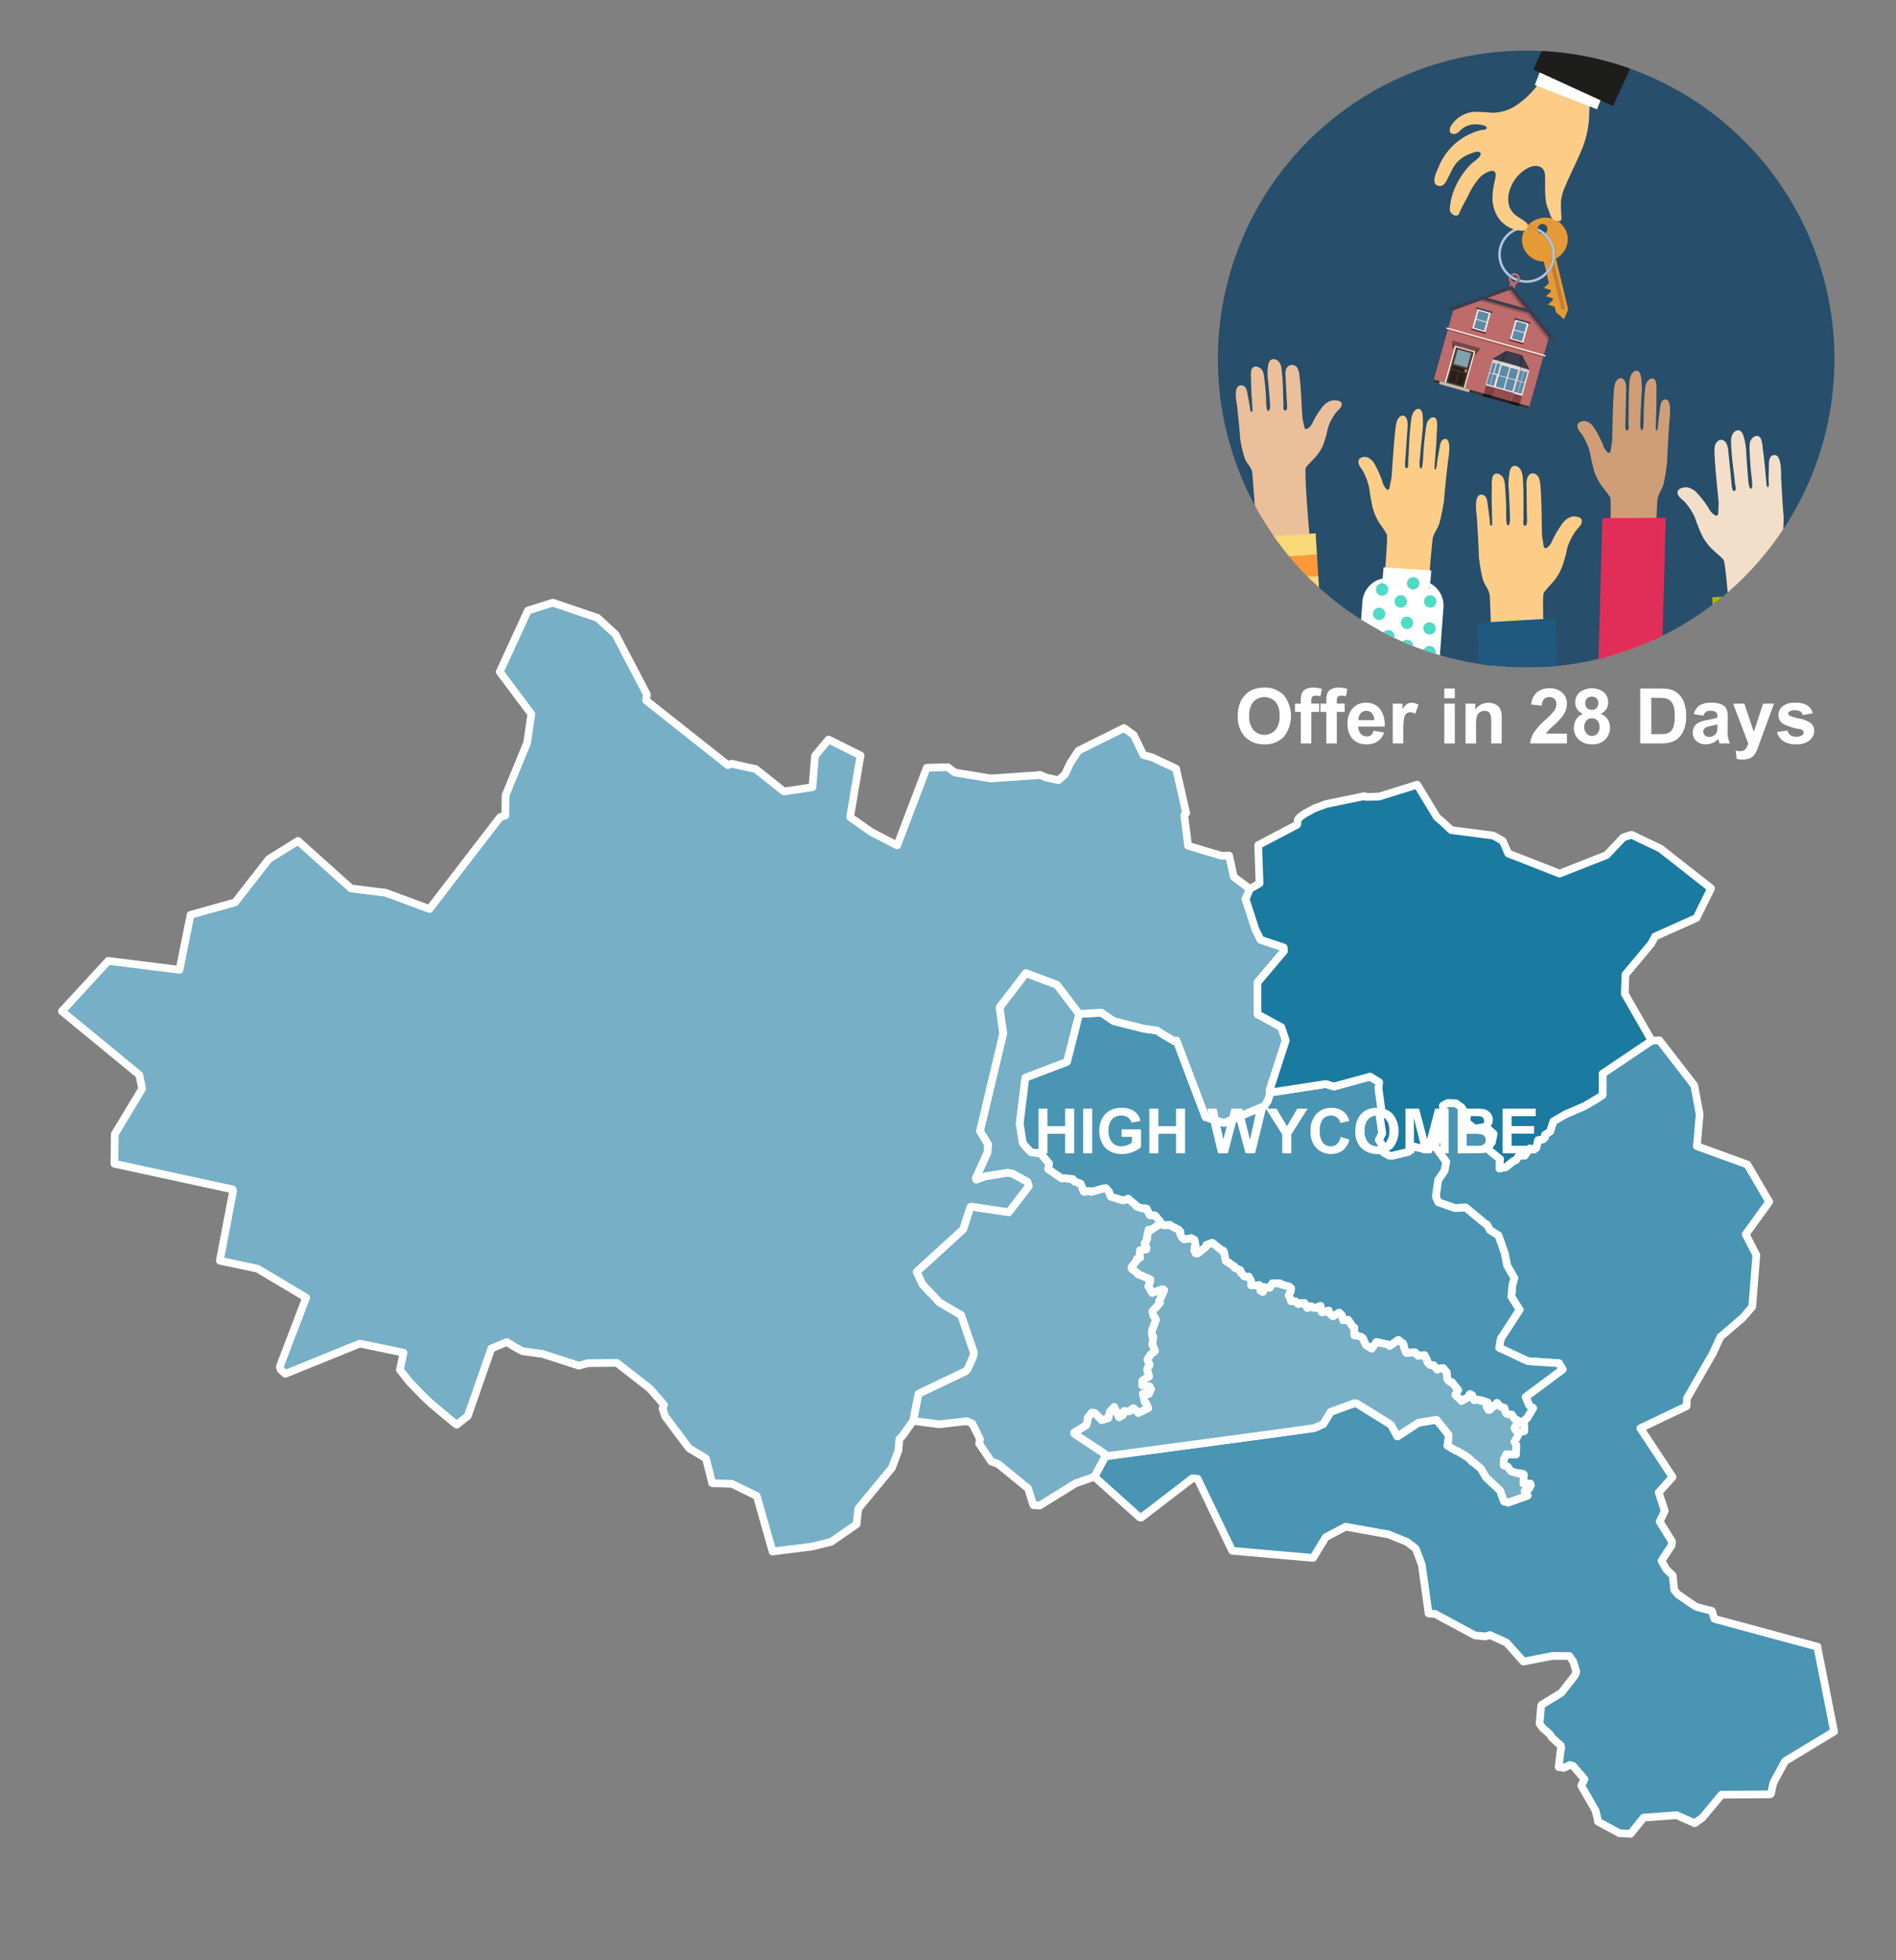 <svg xmlns="http://www.w3.org/2000/svg" xmlns:xlink="http://www.w3.org/1999/xlink" width="300" height="310" viewBox="0 0 300 310"><rect x="0" y="0" width="300" height="310" fill="#808080" stroke="none"/><defs><style>.cls-1,.cls-2{fill:none;}.cls-2{clip-rule:evenodd;}.cls-3{clip-path:url(#clip-path);}.cls-4{fill:#274e6a;}.cls-5{fill:#e69a35;}.cls-6{fill:#b0c4de;}.cls-7{fill:#cf9e76;}.cls-8{fill:#e12e58;}.cls-9{fill:#fdcd87;}.cls-10{fill:#215880;}.cls-11{fill:#ebbf9a;}.cls-12{fill:#f8d877;}.cls-13{fill:#fb9838;}.cls-14{fill:#f3dfc9;}.cls-15{fill:#005420;}.cls-16{fill:#b3b30c;}.cls-17{fill:#fff;}.cls-18{fill:#01cbad;opacity:0.69;}.cls-19,.cls-23{fill:#bd6b6b;}.cls-20{fill:#bf7f32;}.cls-21{fill:#1d1d1b;}.cls-22{opacity:0.56;}.cls-23,.cls-24,.cls-27,.cls-29,.cls-35{fill-rule:evenodd;}.cls-24{fill:#303838;}.cls-25{fill:#f3ecde;}.cls-26,.cls-27{opacity:0.2;}.cls-28,.cls-29{fill:#3a3d4e;}.cls-30{fill:#724944;}.cls-31{fill:#4e3f32;}.cls-32{fill:#81a1ae;}.cls-33{fill:#272019;}.cls-34{fill:#c87e2c;}.cls-35{fill:#c0b9ad;}.cls-36{fill:#683a2d;}.cls-37,.cls-38,.cls-47{fill:#542727;}.cls-37,.cls-39{opacity:0.6;}.cls-38,.cls-40{opacity:0.4;}.cls-41{fill:#cfcfcf;}.cls-42{fill:#dadada;}.cls-43{fill:#e6e6e6;}.cls-44{fill:#f2f2f2;}.cls-45{fill:#5f8aa5;}.cls-46{clip-path:url(#clip-path-2);}.cls-48{fill:#4995b3;}.cls-48,.cls-49,.cls-50{stroke:#fff;stroke-linejoin:round;stroke-width:1.217px;}.cls-49{fill:#76afc6;}.cls-50{fill:#1b7aa0;}.cls-51{isolation:isolate;}</style><clipPath id="clip-path"><circle class="cls-1" cx="241.481" cy="56.782" r="48.782"/></clipPath><clipPath id="clip-path-2"><polygon class="cls-2" points="242.025 58.447 236.128 56.789 238.341 55.482 240.817 56.178 242.025 58.447"/></clipPath></defs><g id="Text"><g class="cls-3"><circle class="cls-4" cx="241.481" cy="56.782" r="48.782"/><path class="cls-5" d="M243.37,36.575a.79.79,0,0,1-.066-.176.779.779,0,0,1-.013-.302,4.475,4.475,0,0,0-1.64-.346,3.594,3.594,0,0,0-.297.406c.067-.003.134-.005.202-.005A4.072,4.072,0,0,1,243.37,36.575Z"/><path class="cls-6" d="M241.556,35.749a4.492,4.492,0,0,0-2.787,8.014.887.887,0,0,1,.223-.337,4.09,4.09,0,0,1,2.363-7.27,3.594,3.594,0,0,1,.297-.406C241.619,35.75,241.588,35.749,241.556,35.749Z"/><path class="cls-5" d="M246.188,40.89a3.485,3.485,0,0,0,1.788-3.85,3.546,3.546,0,0,0-4.341-2.505,3.739,3.739,0,0,0-1.984,1.215,4.475,4.475,0,0,1,1.64.346.783.783,0,1,1,1.22.761,4.491,4.491,0,0,1,.244,6.536l.337,1.394-.308.279-.503.456.646.208.425.137.058.24-.308.279-.503.456.646.208.425.137.058.24-.308.279-.503.456.646.208.425.137.216.895,1.279,1.077.647-1.542Z"/><path class="cls-5" d="M244.047,36.998a.784.784,0,0,1-.677-.423,4.072,4.072,0,0,0-1.814-.424c-.068,0-.135.002-.202.005a3.357,3.357,0,0,0-.439,2.588,3.486,3.486,0,0,0,3.347,2.61l.379,1.571a4.09,4.09,0,0,0-.594-5.928Z"/><path class="cls-7" d="M260.841,121.809c.038-1.206,1.219-41.653,1.418-42.845.162-.966.783-1.601.986-2.533a30.483,30.483,0,0,0,.55-3.488c.063-2.009.199-4.029.322-6.042.041-.677.554-3.862-.673-3.73a.798.798,0,0,0-.58.502,2.889,2.889,0,0,0-.192.831l-.306,2.371a4.051,4.051,0,0,1-.15,1.157c-.147.157-.228-.118-.224-.297.022-.888.049-1.764.074-2.651.028-.994.049-1.989.017-2.983a6.697,6.697,0,0,0-.066-1.677c-.306-1.037-1.29-.484-1.557.268a4.373,4.373,0,0,0-.19,1.102q-.143,1.721-.197,3.449c-.009.286.056,2.864-.255,2.782-.406-.064-.259-1.545-.251-1.859.03-1.148.112-2.294.148-3.442a12.417,12.417,0,0,0-.079-3.245,1.761,1.761,0,0,0-.216-.573c-.346-.537-.963-.227-1.251.247a3.111,3.111,0,0,0-.338,1.335c-.192,2.132-.107,4.281-.164,6.416-.007.272.135.964-.126,1.136-.488.322-.343-1.244-.339-1.452l.097-4.877a3.16,3.16,0,0,0-.168-1.344c-.442-.99-1.33-.54-1.597.323a5.157,5.157,0,0,0-.174,1.155c-.189,2.622-.192,5.245-.275,7.866-.09.487-.148.984-.222,1.474-.026.176-.081.387-.234.428a.314.314,0,0,1-.256-.08,2.688,2.688,0,0,1-.755-1.219,15.791,15.791,0,0,0-1.296-2.527,2.573,2.573,0,0,0-1.239-1.127c-.438-.152-1.435-.068-1.488.636-.053.71.703,1.261.982,1.837a10.204,10.204,0,0,1,.98,2.356,27.905,27.905,0,0,0,.668,2.923,8.274,8.274,0,0,0,1.147,2.346c.459.633.963,1.196,1.391,1.868.582.913-1.771,40.217-1.755,41.321C253.017,120.511,260.841,121.809,260.841,121.809Z"/><polygon class="cls-8" points="253.542 81.952 252.41 123.22 262.442 123.146 263.574 81.877 253.542 81.952"/><path class="cls-9" d="M236.927,136.992c-.032-1.209-1.011-41.751-1.228-42.945-.176-.969-.88-1.606-1.104-2.539a26.967,26.967,0,0,1-.597-3.496c-.054-2.013-.19-4.038-.313-6.056-.041-.679-.599-3.872.805-3.738a.879.879,0,0,1,.659.504,2.583,2.583,0,0,1,.212.833l.328,2.377c.03.215.012,1.019.161,1.159.167.157.262-.118.259-.297-.017-.89-.04-1.769-.06-2.657-.023-.996-.038-1.994.008-2.99a5.902,5.902,0,0,1,.091-1.681c.359-1.039,1.48-.484,1.778.27a3.877,3.877,0,0,1,.208,1.105q.148,1.725.193,3.458c.008.286-.09,2.87.266,2.789.465-.064.31-1.548.304-1.863-.024-1.15-.106-2.3-.137-3.45a10.935,10.935,0,0,1,.12-3.252,1.653,1.653,0,0,1,.253-.574c.401-.538,1.104-.227,1.428.249a2.797,2.797,0,0,1,.375,1.339c.2,2.137.083,4.291.129,6.431.006.272-.164.966.134,1.139.555.323.404-1.246.401-1.455l-.066-4.888a2.813,2.813,0,0,1,.204-1.347c.515-.991,1.526-.54,1.824.325a4.561,4.561,0,0,1,.189,1.158c.192,2.628.171,5.258.242,7.884.099.488.16.987.24,1.478.029.176.089.388.263.429a.396.396,0,0,0,.293-.08,2.702,2.702,0,0,0,.874-1.221,15.363,15.363,0,0,1,1.506-2.531,2.877,2.877,0,0,1,1.428-1.128c.502-.152,1.643-.067,1.696.639.054.712-.816,1.263-1.141,1.84a9.67,9.67,0,0,0-1.143,2.361,25.246,25.246,0,0,1-.791,2.929,8.003,8.003,0,0,1-1.333,2.351c-.531.634-1.113,1.198-1.608,1.871-.674.915,1.655,40.312,1.626,41.418C245.887,135.698,236.927,136.992,236.927,136.992Z"/><polygon class="cls-10" points="233.749 98.494 235.099 143.22 247.465 142.508 246.115 97.782 233.749 98.494"/><path class="cls-11" d="M200.595,111.594c-.068-1.042-2.241-36.013-2.492-37.036-.204-.829-.924-1.35-1.175-2.147a20.416,20.416,0,0,1-.698-2.994c-.113-1.736-.309-3.479-.49-5.217-.061-.585-.711-3.319.691-3.262a.862.862,0,0,1,.671.407,1.986,1.986,0,0,1,.236.711l.397,2.039c.036.184.042.88.195.995.171.129.258-.113.249-.268-.043-.768-.092-1.526-.139-2.292-.052-.859-.097-1.72-.08-2.582A4.442,4.442,0,0,1,198,58.492c.327-.912,1.46-.48,1.779.159a2.949,2.949,0,0,1,.239.946q.198,1.484.295,2.978c.016.247-.005,2.482.348,2.397.461-.075.264-1.35.248-1.621-.058-.992-.174-1.981-.239-2.973a8.218,8.218,0,0,1,.024-2.814,1.354,1.354,0,0,1,.235-.506c.384-.481,1.093-.242,1.43.155a2.166,2.166,0,0,1,.413,1.141c.262,1.837.21,3.702.318,5.549.014.235-.135.841.167.978.563.256.365-1.093.356-1.273l-.21-4.218a2.148,2.148,0,0,1,.163-1.171.999.999,0,0,1,1.826.204,3.451,3.451,0,0,1,.222.992c.269,2.261.326,4.533.474,6.799.113.417.189.845.283,1.266.034.151.1.332.275.359a.443.443,0,0,0,.29-.081,2.404,2.404,0,0,0,.835-1.091,13.182,13.182,0,0,1,1.425-2.249,2.869,2.869,0,0,1,1.389-1.034c.496-.152,1.634-.126,1.708.481.075.613-.775,1.125-1.082,1.637a8.024,8.024,0,0,0-1.069,2.087,19.683,19.683,0,0,1-.701,2.563,6.809,6.809,0,0,1-1.259,2.086c-.51.57-1.073,1.081-1.547,1.683-.645.818,2.84,34.744,2.844,35.7C209.482,110.103,200.595,111.594,200.595,111.594Z"/><rect class="cls-12" x="198.081" y="91.402" width="10.624" height="3.383" transform="translate(-5.39 12.814) rotate(-3.562)"/><rect class="cls-12" x="198.914" y="104.793" width="10.624" height="3.383" transform="translate(-6.22 12.892) rotate(-3.562)"/><rect class="cls-12" x="197.662" y="84.672" width="10.624" height="3.383" transform="translate(-4.973 12.775) rotate(-3.562)"/><rect class="cls-13" x="197.871" y="88.026" width="10.624" height="3.383" transform="translate(-5.181 12.795) rotate(-3.562)"/><rect class="cls-13" x="198.291" y="94.779" width="10.624" height="3.383" transform="translate(-5.599 12.834) rotate(-3.562)"/><rect class="cls-12" x="198.498" y="98.109" width="10.624" height="3.383" transform="translate(-5.806 12.853) rotate(-3.562)"/><rect class="cls-13" x="198.705" y="101.439" width="10.624" height="3.383" transform="translate(-6.012 12.873) rotate(-3.562)"/><rect class="cls-13" x="199.121" y="108.123" width="10.624" height="3.383" transform="translate(-6.427 12.911) rotate(-3.562)"/><path class="cls-14" d="M284.946,130.638c-.107-1.204-3.799-41.59-3.722-42.801.063-.983.687-1.696.802-2.649a27.043,27.043,0,0,0,.19-3.542c-.178-2.006-.276-4.033-.387-6.052-.037-.679.148-3.915-1.227-3.621a.877.877,0,0,0-.595.576,2.588,2.588,0,0,0-.114.852l-.052,2.399c-.005.217.105,1.014-.026,1.17-.147.175-.273-.087-.29-.266-.086-.886-.164-1.761-.246-2.646-.092-.992-.192-1.985-.352-2.969a5.921,5.921,0,0,0-.283-1.659c-.475-.99-1.521-.311-1.73.472a3.894,3.894,0,0,0-.079,1.122q.052,1.731.206,3.457c.025.285.419,2.841.057,2.801-.468-.01-.485-1.502-.515-1.815-.108-1.145-.159-2.296-.261-3.442a10.966,10.966,0,0,0-.493-3.217,1.656,1.656,0,0,0-.316-.541c-.459-.488-1.119-.099-1.386.411a2.804,2.804,0,0,0-.217,1.373c.048,2.146.411,4.272.612,6.404.026.271.273.941-.001,1.147-.513.385-.543-1.192-.564-1.399l-.496-4.863a2.821,2.821,0,0,0-.357-1.314c-.624-.926-1.574-.361-1.769.532a4.572,4.572,0,0,0-.053,1.172c.112,2.632.435,5.243.667,7.86-.042.496-.045.998-.068,1.496-.008.178-.044.396-.211.456a.394.394,0,0,1-.299-.045,2.702,2.702,0,0,1-1.006-1.113,15.377,15.377,0,0,0-1.782-2.342,2.869,2.869,0,0,0-1.544-.957c-.515-.093-1.635.122-1.606.829.029.714.953,1.161,1.341,1.697a9.688,9.688,0,0,1,1.403,2.214,25.26,25.26,0,0,0,1.12,2.819,8.006,8.006,0,0,0,1.591,2.182c.599.569,1.24,1.062,1.808,1.674.773.831,2.996,40.234,3.151,41.33C275.923,130.382,284.946,130.638,284.946,130.638Z"/><rect class="cls-15" x="271.923" y="94.123" width="13.693" height="46.471" transform="translate(-4.846 12.252) rotate(-2.496)"/><rect class="cls-16" x="273.468" y="94.317" width="1.677" height="46.471" transform="translate(-4.859 12.058) rotate(-2.496)"/><rect class="cls-16" x="276.541" y="94.183" width="1.677" height="46.471" transform="translate(-4.85 12.191) rotate(-2.496)"/><rect class="cls-16" x="279.613" y="94.049" width="1.677" height="46.471" transform="translate(-4.842 12.325) rotate(-2.496)"/><rect class="cls-16" x="282.685" y="93.915" width="1.677" height="46.471" transform="translate(-4.833 12.459) rotate(-2.496)"/><rect class="cls-16" x="271.082" y="97.332" width="13.693" height="1.491" transform="translate(-4.008 12.197) rotate(-2.496)"/><rect class="cls-16" x="270.943" y="94.144" width="13.693" height="1.491" transform="translate(-3.869 12.188) rotate(-2.496)"/><rect class="cls-16" x="271.236" y="100.87" width="13.693" height="1.491" transform="translate(-4.162 12.207) rotate(-2.496)"/><rect class="cls-16" x="271.375" y="104.036" width="13.693" height="1.491" transform="translate(-4.299 12.216) rotate(-2.496)"/><rect class="cls-16" x="271.517" y="107.294" width="13.693" height="1.491" transform="translate(-4.441 12.225) rotate(-2.496)"/><rect class="cls-16" x="271.642" y="110.18" width="13.693" height="1.491" transform="translate(-4.567 12.233) rotate(-2.496)"/><rect class="cls-16" x="271.76" y="112.88" width="13.693" height="1.491" transform="translate(-4.684 12.241) rotate(-2.496)"/><rect class="cls-16" x="271.89" y="115.868" width="13.693" height="1.491" transform="translate(-4.814 12.25) rotate(-2.496)"/><rect class="cls-16" x="272.024" y="118.932" width="13.693" height="1.491" transform="translate(-4.947 12.258) rotate(-2.496)"/><rect class="cls-16" x="272.162" y="122.098" width="13.693" height="1.491" transform="translate(-5.085 12.267) rotate(-2.496)"/><rect class="cls-16" x="272.3" y="125.263" width="13.693" height="1.491" transform="translate(-5.223 12.276) rotate(-2.496)"/><rect class="cls-16" x="272.434" y="128.335" width="13.693" height="1.491" transform="translate(-5.356 12.285) rotate(-2.496)"/><rect class="cls-16" x="272.572" y="131.501" width="13.693" height="1.491" transform="translate(-5.494 12.294) rotate(-2.496)"/><rect class="cls-16" x="272.714" y="134.76" width="13.693" height="1.491" transform="translate(-5.636 12.303) rotate(-2.496)"/><rect class="cls-16" x="272.831" y="137.459" width="13.693" height="1.491" transform="translate(-5.753 12.311) rotate(-2.496)"/><path class="cls-9" d="M223.236,127.986c.095-1.205,3.204-41.64,3.455-42.824.204-.96.838-1.567,1.081-2.491a31.418,31.418,0,0,0,.704-3.466c.159-2.008.389-4.024.606-6.033.073-.676.726-3.841-.474-3.765a.786.786,0,0,0-.588.476,2.97,2.97,0,0,0-.227.823l-.412,2.36a4.176,4.176,0,0,1-.202,1.151c-.15.15-.216-.128-.203-.307.064-.887.133-1.764.2-2.65.076-.994.144-1.989.161-2.985a6.913,6.913,0,0,0,.017-1.682c-.247-1.051-1.23-.543-1.526.198a4.511,4.511,0,0,0-.238,1.095q-.222,1.717-.358,3.444c-.022.286-.085,2.869-.383,2.774-.391-.083-.177-1.558-.154-1.872.085-1.147.219-2.291.31-3.438a12.813,12.813,0,0,0,.081-3.252,1.796,1.796,0,0,0-.182-.583c-.31-.553-.925-.271-1.228.191a3.196,3.196,0,0,0-.394,1.321c-.29,2.126-.312,4.28-.47,6.415-.02.272.085.971-.177,1.132-.49.3-.273-1.26-.259-1.468l.331-4.877a3.251,3.251,0,0,0-.098-1.353c-.382-1.01-1.267-.601-1.568.251a5.312,5.312,0,0,0-.225,1.148c-.31,2.616-.441,5.242-.648,7.861-.111.483-.192.978-.287,1.466-.034.175-.098.384-.248.418a.299.299,0,0,1-.244-.091,2.701,2.701,0,0,1-.674-1.254,15.973,15.973,0,0,0-1.137-2.588,2.526,2.526,0,0,0-1.15-1.184c-.418-.172-1.392-.133-1.477.569-.086.709.622,1.294.866,1.883a10.38,10.38,0,0,1,.839,2.403,28.66,28.66,0,0,0,.507,2.957,8.378,8.378,0,0,0,1.001,2.401c.416.654.878,1.241,1.262,1.933.522.941-3.67,40.177-3.708,41.283C215.694,126.333,223.236,127.986,223.236,127.986Z"/><path class="cls-17" d="M219.873,91.417l4.827.362a3.972,3.972,0,0,1,1.607.473l.169-2.035-7.559-.5-.148,1.77A3.984,3.984,0,0,1,219.873,91.417Z"/><path class="cls-17" d="M226.307,92.252l-.07.842-7.547-.659.079-.947a4.026,4.026,0,0,0-3.195,3.628L213.391,124.24a4.022,4.022,0,0,0,3.699,4.299l4.827.362a4.022,4.022,0,0,0,4.299-3.699l2.183-29.124A4.024,4.024,0,0,0,226.307,92.252Z"/><path class="cls-17" d="M226.237,93.094l.07-.842a3.972,3.972,0,0,0-1.607-.473l-4.827-.362a3.984,3.984,0,0,0-1.104.071l-.079.947Z"/><circle class="cls-18" cx="218.219" cy="97.074" r="0.981"/><circle class="cls-18" cx="218.69" cy="93.233" r="0.981"/><circle class="cls-18" cx="221.642" cy="95.112" r="0.981"/><circle class="cls-18" cx="222.623" cy="98.489" r="0.981"/><circle class="cls-18" cx="219.671" cy="100.612" r="0.981"/><circle class="cls-18" cx="222.623" cy="102.15" r="0.981"/><circle class="cls-18" cx="226.188" cy="103.131" r="0.981"/><circle class="cls-18" cx="216.901" cy="101.592" r="0.981"/><circle class="cls-18" cx="226.307" cy="95.112" r="0.981"/><circle class="cls-18" cx="223.603" cy="92.252" r="0.981"/><circle class="cls-18" cx="226.188" cy="99.378" r="0.981"/><path class="cls-1" d="M239.6,43.555a.512.512,0,0,0-.3.097,4.075,4.075,0,0,0,.814.417A.514.514,0,0,0,239.6,43.555Z"/><path class="cls-1" d="M240.486,44.069a.894.894,0,0,1-.008.118,4.093,4.093,0,1,0-1.487-.761.886.886,0,0,1,1.495.643Z"/><path class="cls-6" d="M239.091,43.996a4.471,4.471,0,0,0,.865.443.512.512,0,0,0,.157-.37v0a4.075,4.075,0,0,1-.814-.417A.514.514,0,0,0,239.091,43.996Z"/><path class="cls-6" d="M239.3,43.652q-.16-.106-.309-.226a.887.887,0,0,0-.223.337q.156.124.323.233A.514.514,0,0,1,239.3,43.652Z"/><path class="cls-19" d="M239.6,43.183a.883.883,0,0,0-.609.243q.149.12.309.226a.514.514,0,0,1,.814.417v0a.514.514,0,1,1-1.022-.073q-.167-.11-.323-.233a.882.882,0,0,0,.192.916l-.688,2.554.895.24.688-2.557a.881.881,0,0,0,.622-.729.885.885,0,0,0-.878-1.004Z"/><path class="cls-20" d="M247.433,48.883l-.158.038a.211.211,0,0,1-.254-.157l-1.799-7.571.57-.135,1.799,7.571A.211.211,0,0,1,247.433,48.883Z"/><path class="cls-9" d="M243.244,13.483c.392-.536.806-1.06,1.202-1.585.296-.393.505-.989,1.024-1.144.743-.223,1.321.527,1.96.749,1.295.449,2.578.93,3.87,1.386a.884.884,0,0,1,.468.288.886.886,0,0,1,.065.619,39.439,39.439,0,0,0-.388,4.741,15.373,15.373,0,0,1-1.378,5.603c-.718,1.708-1.584,3.35-2.288,5.065a8.49,8.49,0,0,0-.772,2.463,21.098,21.098,0,0,0,.054,2.56c.01.266.035.694-.229.726-1.521.188-1.601-1.336-1.827-1.797-.734-1.496-.452-3.815-.545-5.476-.086-1.523-1.484-1.711-2.645-1.147a5.983,5.983,0,0,0-2.978,3.683,4.188,4.188,0,0,0-.034,2.401,3.364,3.364,0,0,0,1.392,1.679c.389.294,1.726.921,1.554,1.474a.941.941,0,0,1-.887.723,4.734,4.734,0,0,1-3.935-2.286,5.806,5.806,0,0,1-.758-3.334,13.226,13.226,0,0,1,.345-2.303c.152-.678.41-1.599-.544-1.55a3.799,3.799,0,0,0-2.153,1.438,12.438,12.438,0,0,0-1.547,2.536c-.433.857-1.054,1.903-1.409,2.79-.273.682-1.438.146-1.461-.669a9.543,9.543,0,0,1,.89-3.561,11.845,11.845,0,0,1,2.455-3.596c.324-.332,1.789-1.214,1.504-1.756-.273-.518-1.478.064-1.875.22a4.882,4.882,0,0,0-2.302,1.864c-.383.593-.924,1.876-1.301,2.473-.3.475-.641.794-1.245.609-1.224-.376-.13-2.376.116-2.987a9.744,9.744,0,0,1,6.591-5.783c.305-.079,1.135-.026.998-.469-.098-.317-1.118-.438-1.385-.463a3.557,3.557,0,0,0-2.74.903,2.533,2.533,0,0,1-.689.557c-.274.116-.856.057-.97-.218a1.37,1.37,0,0,1,.023-.792,4.675,4.675,0,0,1,3.94-2.43,25.78,25.78,0,0,1,2.611.141,6.752,6.752,0,0,0,3.726-1.059,13.856,13.856,0,0,0,2.739-2.343A10.472,10.472,0,0,0,243.244,13.483Z"/><rect class="cls-17" x="243.238" y="11.354" width="10.577" height="4.147" transform="translate(22.014 -89.711) rotate(21.389)"/><rect class="cls-21" x="249.218" y="-19.305" width="13.872" height="34.762" transform="translate(22.454 -106.819) rotate(24.603)"/><g class="cls-22"><circle class="cls-21" cx="254.072" cy="12.916" r="1.09"/></g><path class="cls-1" d="M244.825,36.031a.783.783,0,0,0-1.534.066,4.492,4.492,0,0,1,1.22.761A.783.783,0,0,0,244.825,36.031Z"/><path class="cls-1" d="M244.047,36.998a4.091,4.091,0,0,0-.677-.423A.784.784,0,0,0,244.047,36.998Z"/><path class="cls-6" d="M243.304,36.399a.79.79,0,0,0,.066.176,4.091,4.091,0,0,1,.677.423.783.783,0,0,0,.464-.139,4.492,4.492,0,0,0-1.22-.761A.779.779,0,0,0,243.304,36.399Z"/><path class="cls-6" d="M241.556,44.331a4.092,4.092,0,0,1-1.078-.144.881.881,0,0,1-.143.378,4.498,4.498,0,0,0,4.419-1.171l-.113-.469A4.08,4.08,0,0,1,241.556,44.331Z"/><path class="cls-6" d="M244.511,36.858a.783.783,0,0,1-.464.139,4.09,4.09,0,0,1,.594,5.928l.113.469a4.491,4.491,0,0,0-.244-6.536Z"/><polygon class="cls-23" points="245.154 53.041 239.106 45.512 230.021 48.786 226.743 60.445 241.877 64.7 245.154 53.041"/><polygon class="cls-24" points="241.877 64.7 241.998 64.269 226.865 60.014 226.743 60.445 241.877 64.7 241.877 64.7"/><rect class="cls-25" x="228.559" y="53.971" width="16.277" height="0.218" transform="translate(449.927 170.199) rotate(-164.298)"/><rect class="cls-26" x="228.78" y="54.181" width="15.72" height="0.21" transform="translate(449.757 170.588) rotate(-164.298)"/><path class="cls-27" d="M245.208,52.849l-2.028-2.533h0v0l-3.985-4.981-.657.451,2.461,3.066c-2.277-.641-6.518-1.835-6.616-1.859l-.999.377,8.246,2.318,3.305,4.13Z"/><rect class="cls-28" x="234.336" y="47.961" width="8.031" height="0.468" transform="translate(21.937 -62.706) rotate(15.701)"/><polygon class="cls-29" points="246.174 53.863 239.203 45.156 228.722 48.957 229.576 49.221 239.027 45.794 245.307 53.644 246.174 53.863"/><polygon class="cls-30" points="229.784 53.829 234.247 55.084 233.978 55.545 229.773 54.363 229.784 53.829"/><rect class="cls-17" x="229.352" y="55.038" width="3.301" height="6.041" transform="translate(437.673 176.466) rotate(-164.298)"/><g id="Symbol_9_0_Layer2_0_MEMBER_8_MEMBER_12_MEMBER_0_FILL" data-name="Symbol 9 0 Layer2 0 MEMBER 8 MEMBER 12 MEMBER 0 FILL"><path class="cls-31" d="M233.208,55.696l-2.834-.797-1.586,5.643,2.833.796Z"/></g><g id="Symbol_9_0_Layer2_0_MEMBER_8_MEMBER_12_MEMBER_1_MEMBER_1_FILL" data-name="Symbol 9 0 Layer2 0 MEMBER 8 MEMBER 12 MEMBER 1 MEMBER 1 FILL"><path class="cls-32" d="M230.654,55.268l-.638,2.269,2.124.597.638-2.269Z"/></g><g id="Symbol_9_0_Layer2_0_MEMBER_8_MEMBER_12_MEMBER_2_MEMBER_0_FILL" data-name="Symbol 9 0 Layer2 0 MEMBER 8 MEMBER 12 MEMBER 2 MEMBER 0 FILL"><path class="cls-33" d="M230.219,60.689l.542-1.928-1.123-.316-.542,1.928Z"/></g><g id="Symbol_9_0_Layer2_0_MEMBER_8_MEMBER_12_MEMBER_2_MEMBER_1_FILL" data-name="Symbol 9 0 Layer2 0 MEMBER 8 MEMBER 12 MEMBER 2 MEMBER 1 FILL"><path class="cls-33" d="M231.447,61.035l.542-1.927-1.123-.316-.542,1.928Z"/></g><g id="Symbol_9_0_Layer2_0_MEMBER_8_MEMBER_12_MEMBER_2_MEMBER_1_FILL-2" data-name="Symbol 9 0 Layer2 0 MEMBER 8 MEMBER 12 MEMBER 2 MEMBER 1 FILL"><path class="cls-33" d="M232.033,58.951l.141-.501-2.352-.661-.141.501Z"/></g><g id="Symbol_9_0_Layer2_0_MEMBER_8_MEMBER_13_FILL" data-name="Symbol 9 0 Layer2 0 MEMBER 8 MEMBER 13 FILL"><path class="cls-34" d="M232.173,58.712a.21.21,0,0,0-.024-.173.23.23,0,0,0-.318-.089.21.21,0,0,0-.111.135.216.216,0,0,0,.023.178.226.226,0,0,0,.14.112.239.239,0,0,0,.29-.163Z"/></g><polygon class="cls-35" points="227.695 60.713 227.82 60.27 232.565 61.604 232.44 62.047 227.695 60.713 227.695 60.713"/><rect class="cls-36" x="233.495" y="55.461" width="0.279" height="0.633" transform="matrix(-0.963, -0.271, 0.271, -0.963, 443.456, 172.701)"/><rect class="cls-36" x="229.81" y="54.425" width="0.279" height="0.633" transform="translate(436.504 169.67) rotate(-164.298)"/><rect class="cls-26" x="229.663" y="54.95" width="4.369" height="0.205" transform="translate(440.145 170.795) rotate(-164.298)"/><polygon class="cls-29" points="242.025 58.447 236.128 56.789 238.341 55.482 240.817 56.178 242.025 58.447"/><rect class="cls-37" x="234.851" y="61.047" width="1.408" height="1.384" transform="matrix(0.963, 0.271, -0.271, 0.963, 25.498, -61.444)"/><rect class="cls-37" x="239.231" y="62.278" width="1.408" height="1.384" transform="matrix(0.963, 0.271, -0.271, 0.963, 25.995, -62.583)"/><rect class="cls-38" x="236.174" y="61.662" width="3.141" height="1.384" transform="translate(25.746 -62.013) rotate(15.701)"/><rect class="cls-39" x="234.604" y="62.396" width="1.408" height="0.448" transform="translate(25.727 -61.344) rotate(15.701)"/><rect class="cls-39" x="238.983" y="63.627" width="1.408" height="0.448" transform="translate(26.224 -62.483) rotate(15.701)"/><rect class="cls-40" x="235.927" y="63.012" width="3.141" height="0.448" transform="translate(25.976 -61.913) rotate(15.701)"/><rect class="cls-41" x="236.139" y="56.996" width="1.408" height="0.321" transform="translate(24.306 -61.963) rotate(15.701)"/><rect class="cls-41" x="240.519" y="58.228" width="1.408" height="0.321" transform="matrix(0.963, 0.271, -0.271, 0.963, 24.803, -63.102)"/><rect class="cls-42" x="237.462" y="57.612" width="3.141" height="0.321" transform="translate(24.554 -62.533) rotate(15.701)"/><rect class="cls-43" x="235.567" y="57.239" width="1.408" height="3.907" transform="translate(24.835 -61.732) rotate(15.701)"/><rect class="cls-43" x="239.947" y="58.47" width="1.408" height="3.907" transform="matrix(0.963, 0.271, -0.271, 0.963, 25.332, -62.872)"/><rect class="cls-44" x="236.89" y="57.854" width="3.141" height="3.907" transform="translate(25.084 -62.302) rotate(15.701)"/><rect class="cls-45" x="237.184" y="58.057" width="1.655" height="1.294" transform="translate(117.086 271.947) rotate(-74.299)"/><rect class="cls-45" x="238.592" y="58.453" width="1.655" height="1.294" transform="translate(117.732 273.591) rotate(-74.299)"/><rect class="cls-45" x="236.628" y="59.806" width="1.785" height="1.294" transform="translate(115.043 272.75) rotate(-74.299)"/><rect class="cls-45" x="238.035" y="60.202" width="1.785" height="1.294" transform="translate(115.689 274.394) rotate(-74.299)"/><rect class="cls-45" x="235.396" y="57.935" width="1.655" height="0.533" transform="translate(116.266 269.86) rotate(-74.299)"/><rect class="cls-45" x="235.987" y="58.088" width="1.655" height="0.559" transform="matrix(0.271, -0.963, 0.963, 0.271, 116.537, 270.55)"/><rect class="cls-45" x="234.84" y="59.684" width="1.785" height="0.533" transform="translate(114.224 270.662) rotate(-74.299)"/><rect class="cls-45" x="235.431" y="59.837" width="1.785" height="0.559" transform="translate(114.495 271.352) rotate(-74.299)"/><rect class="cls-45" x="239.776" y="59.166" width="1.655" height="0.533" transform="translate(118.275 274.974) rotate(-74.299)"/><rect class="cls-45" x="240.367" y="59.319" width="1.655" height="0.559" transform="translate(118.546 275.664) rotate(-74.299)"/><rect class="cls-45" x="239.219" y="60.915" width="1.785" height="0.533" transform="translate(116.233 275.776) rotate(-74.299)"/><rect class="cls-45" x="239.81" y="61.068" width="1.785" height="0.559" transform="translate(116.504 276.466) rotate(-74.299)"/><g class="cls-46"><polygon class="cls-26" points="242.182 58.364 241.117 56.362 241.117 56.362 241.167 56.182 241.002 56.135 241.018 56 240.917 55.988 240.755 55.683 240.441 55.85 240.521 56 238.686 55.484 238.833 55.398 238.652 55.092 238.355 55.267 238.262 55.225 238.206 55.349 238.155 55.335 238.138 55.395 236.037 56.636 236.218 56.942 237.946 55.921 237.355 57.225 237.678 57.372 238.474 55.619 240.632 56.226 240.398 58.137 240.751 58.18 240.925 56.759 241.868 58.531 242.182 58.364"/></g><rect class="cls-44" x="233.326" y="49.116" width="2.163" height="3.212" transform="translate(446.341 162.988) rotate(-164.298)"/><rect class="cls-45" x="233.932" y="49.172" width="1.34" height="1.681" transform="translate(122.966 262.326) rotate(-74.299)"/><rect class="cls-45" x="233.534" y="50.588" width="1.34" height="1.681" transform="translate(121.313 262.976) rotate(-74.299)"/><rect class="cls-28" x="233.538" y="48.946" width="2.673" height="0.234" transform="translate(447.705 159.859) rotate(-164.298)"/><rect class="cls-47" x="232.776" y="52.264" width="2.335" height="0.215" transform="translate(444.985 166.1) rotate(-164.298)"/><rect class="cls-44" x="239.32" y="50.801" width="2.163" height="3.212" transform="translate(457.65 167.918) rotate(-164.298)"/><rect class="cls-45" x="239.926" y="50.858" width="1.34" height="1.681" transform="translate(125.716 269.326) rotate(-74.299)"/><rect class="cls-45" x="239.528" y="52.273" width="1.34" height="1.681" transform="translate(124.063 269.975) rotate(-74.299)"/><rect class="cls-28" x="239.532" y="50.631" width="2.673" height="0.234" transform="translate(459.014 164.788) rotate(-164.298)"/><rect class="cls-47" x="238.771" y="53.949" width="2.335" height="0.215" transform="translate(456.293 171.03) rotate(-164.298)"/></g><path class="cls-17" d="M195.856,113.278a5.514,5.514,0,0,1,.397-2.226,4.079,4.079,0,0,1,.808-1.19,3.386,3.386,0,0,1,1.121-.781,4.772,4.772,0,0,1,1.871-.343,4.076,4.076,0,0,1,3.069,1.189,5.32,5.32,0,0,1,.009,6.597,4.045,4.045,0,0,1-3.055,1.188,4.086,4.086,0,0,1-3.078-1.182A4.48,4.48,0,0,1,195.856,113.278Zm1.806-.059a3.249,3.249,0,0,0,.681,2.234,2.34,2.34,0,0,0,3.448.006,3.318,3.318,0,0,0,.672-2.264,3.266,3.266,0,0,0-.654-2.226,2.423,2.423,0,0,0-3.483.009A3.276,3.276,0,0,0,197.661,113.219Z"/><path class="cls-17" d="M204.899,111.277h.924v-.474a3.15,3.15,0,0,1,.169-1.184,1.333,1.333,0,0,1,.621-.637,2.392,2.392,0,0,1,1.145-.245,4.638,4.638,0,0,1,1.391.213l-.225,1.16a3.271,3.271,0,0,0-.764-.095.681.681,0,0,0-.517.169.976.976,0,0,0-.157.647v.444H208.73v1.309h-1.243v4.978h-1.663v-4.978h-.924Z"/><path class="cls-17" d="M208.936,111.277h.924v-.474a3.15,3.15,0,0,1,.169-1.184,1.333,1.333,0,0,1,.621-.637,2.392,2.392,0,0,1,1.145-.245,4.638,4.638,0,0,1,1.391.213l-.225,1.16a3.27,3.27,0,0,0-.764-.095.681.681,0,0,0-.517.169.976.976,0,0,0-.157.647v.444h1.243v1.309h-1.243v4.978H209.86v-4.978h-.924Z"/><path class="cls-17" d="M217.343,115.562l1.657.278a2.719,2.719,0,0,1-1.01,1.389,2.963,2.963,0,0,1-1.726.476,2.812,2.812,0,0,1-2.427-1.071,3.598,3.598,0,0,1-.621-2.166,3.473,3.473,0,0,1,.816-2.447,2.692,2.692,0,0,1,2.066-.885,2.793,2.793,0,0,1,2.214.926,4.104,4.104,0,0,1,.775,2.838h-4.167a1.678,1.678,0,0,0,.402,1.151,1.258,1.258,0,0,0,.959.412,1.014,1.014,0,0,0,.656-.214A1.311,1.311,0,0,0,217.343,115.562Zm.095-1.681a1.606,1.606,0,0,0-.373-1.098,1.2,1.2,0,0,0-1.764.02,1.532,1.532,0,0,0-.35,1.077Z"/><path class="cls-17" d="M222.036,117.564H220.373v-6.286h1.545v.894a2.675,2.675,0,0,1,.714-.834,1.305,1.305,0,0,1,.719-.201,2.109,2.109,0,0,1,1.095.314l-.515,1.45a1.461,1.461,0,0,0-.781-.272.923.923,0,0,0-.592.192,1.314,1.314,0,0,0-.382.695,9.869,9.869,0,0,0-.14,2.107Z"/><path class="cls-17" d="M228.529,110.425v-1.539h1.663v1.539Zm0,7.139v-6.286h1.663v6.286Z"/><path class="cls-17" d="M237.615,117.564h-1.663v-3.208a4.952,4.952,0,0,0-.106-1.317.929.929,0,0,0-.347-.465.988.988,0,0,0-.577-.165,1.339,1.339,0,0,0-.775.236,1.197,1.197,0,0,0-.471.628,5.412,5.412,0,0,0-.127,1.444v2.847h-1.663v-6.286h1.545v.924a2.576,2.576,0,0,1,3.078-.867,1.686,1.686,0,0,1,.689.506,1.842,1.842,0,0,1,.325.698,5.173,5.173,0,0,1,.092,1.119Z"/><path class="cls-17" d="M247.932,116.019v1.545h-5.83a4.021,4.021,0,0,1,.568-1.66,11.044,11.044,0,0,1,1.87-2.081,11.831,11.831,0,0,0,1.38-1.42,1.833,1.833,0,0,0,.343-1.018,1.158,1.158,0,0,0-.299-.856,1.271,1.271,0,0,0-1.654.015,1.618,1.618,0,0,0-.355,1.042l-1.657-.166a2.715,2.715,0,0,1,.93-1.971,3.12,3.12,0,0,1,1.953-.598,2.822,2.822,0,0,1,2.018.692,2.272,2.272,0,0,1,.733,1.723,2.984,2.984,0,0,1-.21,1.115,4.526,4.526,0,0,1-.666,1.11,10.671,10.671,0,0,1-1.089,1.107q-.787.722-.997.959a2.887,2.887,0,0,0-.341.462Z"/><path class="cls-17" d="M250.483,112.882a1.862,1.862,0,0,1-1.231-1.794,2.104,2.104,0,0,1,.678-1.605,3.241,3.241,0,0,1,3.848,0,2.092,2.092,0,0,1,.684,1.605,1.893,1.893,0,0,1-.313,1.074,1.988,1.988,0,0,1-.882.72,2.325,2.325,0,0,1,1.098.846,2.24,2.24,0,0,1,.376,1.285,2.616,2.616,0,0,1-.767,1.953,2.787,2.787,0,0,1-2.039.752,3.083,3.083,0,0,1-1.971-.622,2.424,2.424,0,0,1-.93-2.013,2.485,2.485,0,0,1,.35-1.293A2.246,2.246,0,0,1,250.483,112.882Zm.19,2.042a1.525,1.525,0,0,0,.352,1.071,1.143,1.143,0,0,0,.879.385,1.105,1.105,0,0,0,.853-.37,1.534,1.534,0,0,0,.337-1.068,1.383,1.383,0,0,0-.343-.98,1.136,1.136,0,0,0-.87-.37,1.04,1.04,0,0,0-.909.42A1.542,1.542,0,0,0,250.673,114.924Zm.154-3.718a1.041,1.041,0,0,0,.281.775,1.015,1.015,0,0,0,.748.278,1.031,1.031,0,0,0,.758-.281,1.045,1.045,0,0,0,.284-.778.966.966,0,0,0-1.024-1.029,1.03,1.03,0,0,0-.763.284A1.013,1.013,0,0,0,250.827,111.206Z"/><path class="cls-17" d="M259.528,108.886h3.202a6.251,6.251,0,0,1,1.651.166,2.908,2.908,0,0,1,1.309.799,3.801,3.801,0,0,1,.828,1.406,6.406,6.406,0,0,1,.284,2.051,5.725,5.725,0,0,1-.266,1.847,3.833,3.833,0,0,1-.93,1.533,3.086,3.086,0,0,1-1.231.692,5.306,5.306,0,0,1-1.551.184h-3.297Zm1.752,1.468v5.748h1.309a4.755,4.755,0,0,0,1.06-.083,1.617,1.617,0,0,0,.707-.361,1.837,1.837,0,0,0,.459-.837,5.675,5.675,0,0,0,.178-1.59,5.194,5.194,0,0,0-.178-1.545,1.997,1.997,0,0,0-.497-.84,1.666,1.666,0,0,0-.811-.409,7.987,7.987,0,0,0-1.438-.083Z"/><path class="cls-17" d="M269.52,113.195l-1.51-.272a2.354,2.354,0,0,1,.876-1.35,3.208,3.208,0,0,1,1.847-.438,3.999,3.999,0,0,1,1.658.263,1.651,1.651,0,0,1,.766.669,3.421,3.421,0,0,1,.223,1.489l-.018,1.941a6.803,6.803,0,0,0,.079,1.222,3.606,3.606,0,0,0,.299.844h-1.645c-.043-.11-.097-.274-.159-.491-.028-.099-.048-.164-.06-.195a2.99,2.99,0,0,1-.911.621,2.604,2.604,0,0,1-1.036.207,2.14,2.14,0,0,1-1.53-.526,1.751,1.751,0,0,1-.56-1.332,1.788,1.788,0,0,1,.255-.95,1.665,1.665,0,0,1,.713-.639,5.564,5.564,0,0,1,1.323-.388,9.14,9.14,0,0,0,1.616-.408v-.166a.86.86,0,0,0-.237-.684,1.412,1.412,0,0,0-.893-.204,1.185,1.185,0,0,0-.692.175A1.21,1.21,0,0,0,269.52,113.195Zm2.226,1.35a10.331,10.331,0,0,1-1.013.254,3.049,3.049,0,0,0-.905.29.695.695,0,0,0-.325.586.816.816,0,0,0,.26.605.908.908,0,0,0,.663.254,1.442,1.442,0,0,0,.858-.296,1.041,1.041,0,0,0,.397-.55,3.265,3.265,0,0,0,.065-.811Z"/><path class="cls-17" d="M274.231,111.277h1.77l1.504,4.463,1.468-4.463h1.723l-2.22,6.05-.397,1.095a4.452,4.452,0,0,1-.418.841,1.832,1.832,0,0,1-.455.47,1.963,1.963,0,0,1-.634.281,3.275,3.275,0,0,1-.85.101,4.381,4.381,0,0,1-.94-.101l-.148-1.302a3.723,3.723,0,0,0,.704.077,1.046,1.046,0,0,0,.858-.341,2.355,2.355,0,0,0,.427-.867Z"/><path class="cls-17" d="M281.174,115.77l1.669-.254a1.219,1.219,0,0,0,.433.736,1.457,1.457,0,0,0,.911.252,1.651,1.651,0,0,0,.971-.236.528.528,0,0,0,.219-.444.436.436,0,0,0-.118-.313,1.316,1.316,0,0,0-.557-.219,8.995,8.995,0,0,1-2.551-.811,1.619,1.619,0,0,1-.746-1.415,1.746,1.746,0,0,1,.645-1.373,3.017,3.017,0,0,1,2.001-.556,3.492,3.492,0,0,1,1.918.42,2.145,2.145,0,0,1,.863,1.243l-1.568.29a.969.969,0,0,0-.382-.562,1.397,1.397,0,0,0-.802-.195,1.81,1.81,0,0,0-.941.183.395.395,0,0,0-.19.337.366.366,0,0,0,.166.302,6.206,6.206,0,0,0,1.554.468,4.62,4.62,0,0,1,1.855.74,1.536,1.536,0,0,1,.521,1.237,1.898,1.898,0,0,1-.723,1.485,3.197,3.197,0,0,1-2.137.621,3.503,3.503,0,0,1-2.033-.52A2.399,2.399,0,0,1,281.174,115.77Z"/><g id="districtpaths"><path id="HP-10_districtpath" data-name="HP-10 districtpath" class="cls-48" d="M271.239,255.947l.171.106,16.174,4.369-.021.055,2.641,13.354-7.755,4.69-1.863,3.422-.37,1.703-.118.116-7.697.049-3.038,3.651-1.222.863-2.84-1.263-5.231.375L258.009,290l-1.769-.09-3.406-1.851-.053-.42-.332-1.323-2.243-3.93.507-1.015-1.779-2.083-.504-.174-.981.458-.828-.117.344-2.857.075-.131-.066-.415-.502-.423-.943-.882-.28-.471-1.186-1.036-.462-.663.246-2.781.069-.173,3.139-1.928,2.153-2.762.203-.582-.463-1.542-.623-.928-2.675-.006-4.599.889-2.683-3.007-2.624-1.186-.67.214-1.678-.152-6.343-3.409-1.008-.063-1.08-7.734-.964-2.541-1.347-1.03-2.94-1.199-6.806-1.219-3.148,1.665-1.984,3.267-12.808-1.122-5.472-11.384-.845-.069-8.084,6.207-.219-.027-7.188-6.439,1.743-3.23,28.368-3.808,4.674-.658,1.446-.633,1.14-1.919,3.766-1.376.402.045,5.388,3.346,1.021,1.86,3.334-2.166,2.727-.465.124-.002,1.901,2.357-.009.65-.163,1.075,1.344.798.241.057,1.572.945.516.461.199.269.402.243,1.003.831.804,1.366.003.029,2.233,2.083.64,1.755.186.008.465.167,3.087-1.114-.498-.726.726-.393.247-.506-.048-.248-1.113-.005.069-1.427-.106-.103-.547-.11-.125.056-1.253-.371-.544-.743-.61-.189.022-.962.383-.811,1.545.039.038-1.481-.3-.526.047-.041.781-1.453.763-.212-.081-1.579.365-.372.135-.062.962-1.6-.614-.429-.569-1.335,5.863-4.361-.426-.674-.122-.297-4.981-.337-4.521-2.111.257-1.444,2.98-4.575-1.302-2.057.151-1.84.312-1.103-1.141-1.995-.38-1.952-.992-2.801-1.349-.843-.442-.852-.411-.24-2.964-2.472-1.712.087-2.631-.925-.357-.791-.01-.395.338-2.325,1.001-1.473.275-1.402-1.796-2.486.29-1.016.052-.102.438-.475-.37-2.478.073-.106,1.024-.518-.255-1.707.786-.428,1.307.051.044.061.827.561.864,1.397-.108.95,1.323,1.038,1.753-.293,1.238,1.085.015.061-.272,1.323-.903.862,2.195,1.765L237.26,184.78l1.027-.215,1.205-.991.351-.1.342-.517.157-.15.106-.049.791-.001.818-1.152.544.122.466-.183.29-1.248.811-.139.286-.267-.011-.431.827-.522.494-1.591,1.92-1.12,2.987-1.288,2.078-1.217.827-.552-.004-3.375,7.764-5.227,1.227-.043,5.517,7.131.852,4.587-.446,5.016,7.995,2.899,3.453,5.896-3.717,5.149L277.9,198.464l-.649,8.193-1.493,1.737-3.483,2.988-.043.003-1.224,2.659-4.089,7.103-.055,1.234-7.319,3.486,5.1,7.708-2.19,2.444.954,2.928-.799,1.682,1.962,3.173-.08.598-1.591,2.411.067.142.704,1.252.999.928.242,2.321.551.663,2.588,1.784.498.257,2.323.6Z"/><path id="HP-11_districtpath" data-name="HP-11 districtpath" class="cls-49" d="M224.441,224.996l-3.334,2.166-1.021-1.86-5.388-3.346-.402-.045-3.766,1.376-1.14,1.919-1.446.633-4.674.658-28.368,3.808-.108-.378-4.79-3.166-.072-.194,1.96-1.209.183-.679.037-.495.646-.806.513.083,1.046,1.107,1.029-.293.255-1.03.708-.758.758,1.617.597-.323.187-.64.807.049.656-.501.16.071.637.686,1.567-.763-.25-.519-.09-.256-.203-.18-.311-1.317.947.016.348-.763-.208-.38-1.193-.18.041-.791,1.058-.648-.316-1.044.094-.278.307-.486-.362-.839.518-.833.698-.551-.427-1.02.139-1.228-.185-.147-.027-.785.655-1.761-.235-.426-.167-.125-.176-.74.036-.076,1.157-1.271-.129-.273.8-1.742-.112-.12-.322.024-1.453.523-.612-1.04.269-.766.061-.309-2.023-.871-.026-.141-.872-.65-.087-.282.814-1.064.052-.261.115-.077.388-.116-.048-.659.032-.497.029-.037.967-.141-.006-.335-.213-.359-.029-.269.185-.207.215-.563-.066-.085.277-1.268.347.064,1.3-.891.334-.139.063.067.416.197.914-.081.248.199,1.145.576.28.315-.038.321.266.576.359.299.958-.121.153-.065.54.299.166.861-.097.134-.097.665.195.409.02.048.223.028.208-.116,1.144-.912.095-.318.951-.353.036.02,1.548,1.244.157-.013.143.232.252,1.407.621.317.054.104.717.439-.012.084.036.124.906.384.088.426.153.066.326.446.478.123.272-.054.335.611.004.005.029.094.063.437-.065.206.029.027.879.015.022.01.354-.086-.025.145.014.066.236.599-.024.085.329.211.066-.015.112-.784.514.122.078-.017.355.041.423-.719,1.245.021.157.121.017.035,1.274.359.29.268-.076.561-.331.516.272.516.104.438.71.022.421.425.42-.15.248.062.34-.081.437.788.46-.267.23.026.204.202.451.015.763-.311.146.966.118.058,1.036-.282.121.444.501.453.011.015,1.016-.575.437.414.183.793.798-.07.756,1.112.22.108-.004,1.23.463.052.702.228.192.161.469,1.093.011.006.898.565.76-1.048,1.821.384.258.242,1.387-.964.788.618.133.418-.018.125.354.902,1.396-.107.447.545,1.039-.099.456.892-.011.184.162.222.346.287.495.024.572.694.464-.213.495-.024.565.683.006.062-.022.11.125.975.454.395.244.003.987,1.248-.446.705.176.276.588.448.157.302,1.159-.637.118-.374.111-.097.367.206.278.751.03.013.585-.083.095.034.169.031.178.135.23-.063.887.312-.231.572.352.624.179-.045.476-.474.098-.023.583-.6.579.628.609.171.133.612.164.296.402.142.444.01.479.712.67.308-.731,1.124.224.353.587.316-.781,1.453-.047.041.3.526-.038,1.481-1.545-.039-.383.811-.022.962.61.189.544.743,1.253.371.125-.056.547.11.106.103-.069,1.427,1.113.005.048.248-.247.506-.726.393.498.726-3.087,1.114-.465-.167-.186-.008-.64-1.755-2.233-2.083-.003-.029-.804-1.366-1.003-.831-.402-.243-.199-.269-.516-.461-1.572-.945-.241-.057-1.344-.798.163-1.075.009-.65-1.901-2.357-.124.002Z"/><path id="HP-12_districtpath" data-name="HP-12 districtpath" class="cls-49" d="M180.37,197.735l-.032.497.048.659-.388.116-.115.077-.052.261-.814,1.064.087.282.872.65.026.141,2.023.871-.061.309-.269.766.612,1.04,1.453-.523.322-.024.112.12-.8,1.742.129.273-1.157,1.271-.036.076.176.74.167.125.235.426-.655,1.761.027.785.185.147-.139,1.228.427,1.02-.698.551-.518.833.362.839-.307.486-.094.278.316,1.044-1.058.648-.041.791,1.193.18.208.38-.348.763-.947-.016.311,1.317.203.18.09.256.25.519-1.567.763-.637-.686-.16-.071-.656.501-.807-.049-.187.64-.597.323-.758-1.617-.708.758-.255,1.03-1.029.293-1.046-1.107-.513-.083-.646.806-.037.495-.183.679-1.96,1.209.072.194,4.79,3.166.108.378-1.743,3.23-2.976,1.043-5.709,3.531-.975-.091-.83-2.64-4.76-3.876-1.053-.365-1.926-2.863.124-.626-.027-.132-1.175-2.372-.826-.396-4.408.49-4.14-.533.852-4.301,7.485-3.57.288-.337.889-2.017.108-.549-2.037-5.961-3.146-1.841-.204-.096-2.751-2.901-.927-2.007,7.364-6.72,1.123-3.476.13-.121,5.967.89,3.15-4.116-.204-.667-.008-.016-2.348-1.286-.747-.146-3.589.575-1.402.514-.076-.227,1.838-4.062L156.338,181l-1.278-2.134,3.671-15.43-.58-4.129,4.17-5.421,4.928,1.849,3.509,4.619-1.914,7.578-6.602,2.513-.888,7.24.465,2.929.067.241,1.034,1.162.275.207,1.453.176,1.346,1.576-.12.919,2.15,1.478.244-.015.064-.053,1.43.165.227.344,1.02.38.484,1.258.081.015.835-.129.244.144,2.086-.581.211-.022.045.013.513.594.01.183.253.57,1.928.594.568-.141.026-.025.205-.125,1.314,1.125.036.133.989.312.272-.043.333.057.487,1.038.855.05.889,1.089.04.2-.334.139-1.3.891-.347-.064-.277,1.268.066.085-.215.563-.185.207.029.269.213.359.006.335-.967.141Z"/><path id="HP-13_districtpath" data-name="HP-13 districtpath" class="cls-48" d="M189.18,196.947l-.166-.861-.54-.299-.153.065-.958.121-.359-.299-.266-.576.038-.321-.28-.315-1.145-.576-.248-.199-.914.081-.416-.197-.063-.067-.04-.2-.889-1.089-.855-.05-.487-1.038-.333-.057-.272.043-.989-.312-.036-.133-1.314-1.125-.205.125-.026.025-.568.141-1.928-.594-.253-.57-.01-.183-.513-.594-.045-.013-.211.022-2.086.581-.244-.144-.835.129-.081-.015-.484-1.258-1.02-.38-.227-.344-1.43-.165-.064.053-.244.015-2.15-1.478.12-.919L164.648,182.4l-1.453-.176-.275-.207-1.034-1.162-.067-.241-.465-2.929.888-7.24,6.602-2.513,1.914-7.578,3.497-.209,1.95,1.327,4.825,1.217,2.062.285.601.411,1.992,1.194.089.043.397-.059,4.588,12.11,2.914.915,6.394-2.682.519-.818.232-.705.135-.595,8.832-1.358,1.283.397,5.715-1.563,1.439.874-.09.858-.021.092.439,3.234-.27.904.425,3.02-.521,1.032.424.644.254,1.282.981.553.538.006.053-.034,2.42-.583.845-.827,1.633.383,1.698-.443,1.796,2.486-.275,1.402-1.001,1.473-.338,2.325.01.395.357.791,2.631.925,1.712-.087,2.964,2.472.411.24.442.852,1.349.843.992,2.801.38,1.952,1.141,1.995-.312,1.103-.151,1.84,1.302,2.057-2.98,4.575-.257,1.444,4.521,2.111,4.981.337.122.297.426.674-5.863,4.361.569,1.335.614.429-.962,1.6-.135.062-.365.372.081,1.579-.763.212-.587-.316-.224-.353.731-1.124-.67-.308-.479-.712-.444-.01-.402-.142-.164-.296-.133-.612-.609-.171-.579-.628-.583.6-.098.023-.476.474-.179.045-.352-.624.231-.572-.887-.312-.23.063-.178-.135-.169-.031-.095-.034-.585.083-.03-.013-.278-.751-.367-.206-.111.097-.118.374-1.159.637-.157-.302-.588-.448-.176-.276.446-.705-.987-1.248-.244-.003-.454-.395-.125-.975.022-.11-.006-.062-.565-.683-.495.024-.464.213-.572-.694-.495-.024-.346-.287-.162-.222.011-.184-.456-.892-1.039.099-.447-.545-1.396.107-.354-.902.018-.125-.133-.418-.788-.618-1.387.964-.258-.242-1.821-.384-.76,1.048-.898-.565-.011-.006-.469-1.093-.192-.161-.702-.228-.463-.052.004-1.23-.22-.108-.756-1.112-.798.07-.183-.793-.437-.414-1.016.575-.011-.015-.501-.453-.121-.444-1.036.282-.118-.058-.146-.966-.763.311-.451-.015-.204-.202-.23-.026-.46.267-.437-.788-.34.081-.248-.062-.42.15-.421-.425-.71-.022-.104-.438-.272-.516.331-.516.076-.561-.29-.268-1.274-.359-.017-.035-.157-.121-1.245-.021-.423.719-.355-.041-.078.017-.514-.122-.112.784-.066.015-.329-.211.024-.085-.236-.599-.014-.066.025-.145-.354.086-.022-.01-.879-.015-.029-.027.065-.206-.063-.437-.029-.094-.004-.005-.335-.611-.272.054-.478-.123-.326-.446-.153-.066-.088-.426-.906-.384-.036-.124.012-.084-.717-.439-.054-.104-.621-.317-.252-1.407-.143-.232-.157.013-1.548-1.244-.036-.02-.951.353-.095.318-1.144.912-.208.116-.223-.028-.02-.048-.195-.409.097-.665Z"/><path id="HP-14_districtpath" data-name="HP-14 districtpath" class="cls-49" d="M22.055,169.999,9.796,159.922l7.328-7.964,11.281,1.409,1.744-8.689,7.05-1.968,5.349-6.862,4.609-2.863,8.336,7.474.022.038,5.506.691,6.939,2.565,11.176-14.53.826-.251.031-3.198,3.42-8.313.659-4.548-4.998-6.667,4.444-9.662.032-.04,3.927-1.232,7.071,2.4,2.835,2.606,4.974,9.505-.132.939,12.958,10.243.532-.238,3.866.854,4.459,3.544,4.508-.677.416-4.974,2.135-2.565,5.061,2.52-1.652,9.758,3.385,2.368,4.069,2.1,4.673-12.27.079-.022,3.267-.073,1.099.834,5.67.94,7.542-.514.22-.063,1,.425,1.961.43,1.044-.93.836-1.784,1.278-1.951,7.217-3.585,1.546,1.115,1.522,3.15,1.383.37,3.791,1.791,1.601,7.027-.304.367.607,4.803,5.285,1.581,1.203-.032.733,3.369,2.553,1.907-.677,1.599,1.564,4.818.809,1.623,3.651,1.218.043.569-4.191,4.964.003,4.677.044.397.188.076,3.546,1.929.695,2.089-2.564,7.894.072.351-.135.595-.232.705-.519.818-6.394,2.682-2.914-.915-4.588-12.11-.397.059-.089-.043-1.992-1.194-.601-.411-2.062-.285-4.825-1.217-1.95-1.327-3.497.209-3.509-4.619-4.928-1.849-4.17,5.421.58,4.129-3.671,15.43L156.338,181l-.106,1.272-1.838,4.062.076.227,1.402-.514,3.589-.575.747.146,2.348,1.286.008.016.204.667-3.15,4.116-5.967-.89-.13.121-1.123,3.476-7.364,6.72.927,2.007,2.751,2.901.204.096,3.146,1.841,2.037,5.961-.108.549-.889,2.017-.288.337-7.485,3.57-.852,4.301-1.693,2.372-.481.509-.143,1.789-1.034,2.749-5.323,6.452-.269,2.469-4.021,2.779-3.026.746-6.243.787-2.504-8.786-.055-.019-3.868-1.896-3.124-.102-.995-3.918-2.667-1.607-3.798-5.059-.398-1.228.239-.576-2.263-2.586L97.606,215.53l-4.539.04-1.481.401-5.71-1.847-3.205-.444-1.278-.694-1.199-.747-2.453,1.02-3.716,10.65-1.749,1.4-.239-.152L68.348,222.08l-1.385-1.29-2.148-2.22-1.54-1.946.576-2.706L56.933,212.48l-11.796,4.788-.738-.67-.122-.484L48.44,205.211l-7.691-4.577-5.963-1.261,2.087-10.965-.05-.312-18.72-4.055.057-4.681,4.328-7.181Z"/><path id="HP-15_districtpath" data-name="HP-15 districtpath" class="cls-50" d="M218.221,171.134l-1.439-.874-5.715,1.563-1.283-.397-8.832,1.358-.072-.351,2.564-7.894-.695-2.089-3.546-1.929-.188-.076-.044-.397-.003-4.677,4.191-4.964-.043-.569-3.651-1.218-.809-1.623-1.564-4.818.677-1.599,1.524-.891-.209-6.033,6.161-3.237.134-.859.307-.335.726-.537.142-.072,1.399-.761,1.91-.716,6.028-1.24.258.131,2.051-.056,6.047-1.882,3.126,5.159.827.694,1.428,1.331,6.671.869,1.481.846.87,1.98,8.116,3.185,7.436-2.928,2.665-2.806,1.246-.394.078-.001,4.558,2.182,7.993,6.28-2.31,4.683-6.558,2.929-.601,1.137-4.081,4.879-.099,3.045,4.247,7.406-7.764,5.227.004,3.375-.827.552-2.078,1.217-2.987,1.288-1.92,1.12-.494,1.591-.827.522.011.431-.286.267-.811.139-.29,1.248-.466.183-.544-.122-.818,1.152-.791.001-.106.049-.157.15-.342.517-.351.1-1.205.991-1.027.215.094-1.493-2.195-1.765.903-.862.272-1.323-.015-.061-1.238-1.085-1.753.293-1.323-1.038.108-.95-.864-1.397-.827-.561-.044-.061-1.307-.051-.786.428.255,1.707-1.024.518-.073.106.37,2.478-.438.475-.052.102-.29,1.016-1.698.443-1.633-.383-.845.827-2.42.583-.053.034-.538-.006-.981-.553-.254-1.282-.424-.644.521-1.032-.425-3.02.27-.904-.439-3.234.021-.092Z"/></g><g id="towntexts"><g id="HP-HIGH-WYCOMBE_towntext" data-name="HP-HIGH-WYCOMBE towntext" class="cls-51"><path class="cls-17" d="M164.318,182.383v-7.062h1.426v2.78h2.795v-2.78h1.426v7.062h-1.426v-3.088h-2.795v3.088Z"/><path class="cls-17" d="M171.395,182.383v-7.062h1.427v7.062Z"/><path class="cls-17" d="M177.466,179.787v-1.19H180.54V181.41a3.872,3.872,0,0,1-1.299.764,4.726,4.726,0,0,1-1.722.33,3.873,3.873,0,0,1-1.933-.465,2.961,2.961,0,0,1-1.238-1.33,4.307,4.307,0,0,1-.414-1.881,4.062,4.062,0,0,1,.463-1.961,3.117,3.117,0,0,1,1.353-1.315,3.655,3.655,0,0,1,1.691-.352,3.376,3.376,0,0,1,2.055.552,2.495,2.495,0,0,1,.951,1.524l-1.416.265a1.498,1.498,0,0,0-.561-.821,1.696,1.696,0,0,0-1.028-.301,1.932,1.932,0,0,0-1.486.593,2.494,2.494,0,0,0-.552,1.758,2.768,2.768,0,0,0,.559,1.886,1.866,1.866,0,0,0,1.465.628,2.458,2.458,0,0,0,.898-.176,3.099,3.099,0,0,0,.773-.426v-.896Z"/><path class="cls-17" d="M181.859,182.383v-7.062h1.426v2.78H186.08v-2.78h1.426v7.062H186.08v-3.088h-2.795v3.088Z"/><path class="cls-17" d="M192.724,182.383l-1.687-7.062h1.46l1.064,4.851,1.291-4.851h1.696l1.238,4.933,1.084-4.933h1.435l-1.715,7.062h-1.513l-1.407-5.28-1.402,5.28Z"/><path class="cls-17" d="M202.889,182.383v-2.973l-2.587-4.09h1.672l1.662,2.794,1.628-2.794h1.643l-2.597,4.1v2.963Z"/><path class="cls-17" d="M212.134,179.787l1.383.439a3.106,3.106,0,0,1-1.058,1.717,3.327,3.327,0,0,1-4.19-.4,3.678,3.678,0,0,1-.905-2.628,3.864,3.864,0,0,1,.91-2.739,3.123,3.123,0,0,1,2.394-.976,2.938,2.938,0,0,1,2.106.766,2.789,2.789,0,0,1,.723,1.301l-1.412.337a1.458,1.458,0,0,0-1.488-1.185,1.607,1.607,0,0,0-1.274.564,2.761,2.761,0,0,0-.489,1.826,2.96,2.96,0,0,0,.482,1.908,1.564,1.564,0,0,0,1.252.568,1.429,1.429,0,0,0,.979-.361A2.103,2.103,0,0,0,212.134,179.787Z"/><path class="cls-17" d="M214.451,178.895a4.499,4.499,0,0,1,.322-1.812,3.324,3.324,0,0,1,.658-.968,2.743,2.743,0,0,1,.913-.636,3.879,3.879,0,0,1,1.522-.279,3.315,3.315,0,0,1,2.498.968,4.327,4.327,0,0,1,.008,5.369,3.713,3.713,0,0,1-4.991.005A3.645,3.645,0,0,1,214.451,178.895Zm1.469-.048a2.649,2.649,0,0,0,.555,1.819,1.904,1.904,0,0,0,2.806.004,2.694,2.694,0,0,0,.547-1.842,2.652,2.652,0,0,0-.532-1.812,1.971,1.971,0,0,0-2.835.007A2.669,2.669,0,0,0,215.92,178.847Z"/><path class="cls-17" d="M222.395,182.383v-7.062h2.134l1.281,4.817,1.268-4.817h2.139v7.062h-1.325v-5.56l-1.401,5.56h-1.373l-1.397-5.56v5.56Z"/><path class="cls-17" d="M230.638,175.321h2.823a8.125,8.125,0,0,1,1.25.07,1.829,1.829,0,0,1,.737.291,1.81,1.81,0,0,1,.542.59,1.6,1.6,0,0,1,.217.826,1.675,1.675,0,0,1-.992,1.532,1.859,1.859,0,0,1,.992.641,1.7,1.7,0,0,1,.347,1.065,2.098,2.098,0,0,1-.224.937,1.891,1.891,0,0,1-.612.728,2.018,2.018,0,0,1-.956.335q-.356.039-1.72.048h-2.404Zm1.426,1.175v1.633h.935c.555,0,.9-.008,1.035-.024a.946.946,0,0,0,.576-.253.747.747,0,0,0,.209-.552.771.771,0,0,0-.181-.532.816.816,0,0,0-.537-.249q-.212-.023-1.219-.024Zm0,2.809v1.889h1.32a6.474,6.474,0,0,0,.979-.043.885.885,0,0,0,.518-.282.87.87,0,0,0,.2-.6.922.922,0,0,0-.154-.54.876.876,0,0,0-.445-.323,4.855,4.855,0,0,0-1.265-.101Z"/><path class="cls-17" d="M237.759,182.383v-7.062h5.236v1.195h-3.811v1.565h3.546v1.19h-3.546v1.922H243.13v1.19Z"/></g></g></g></svg>